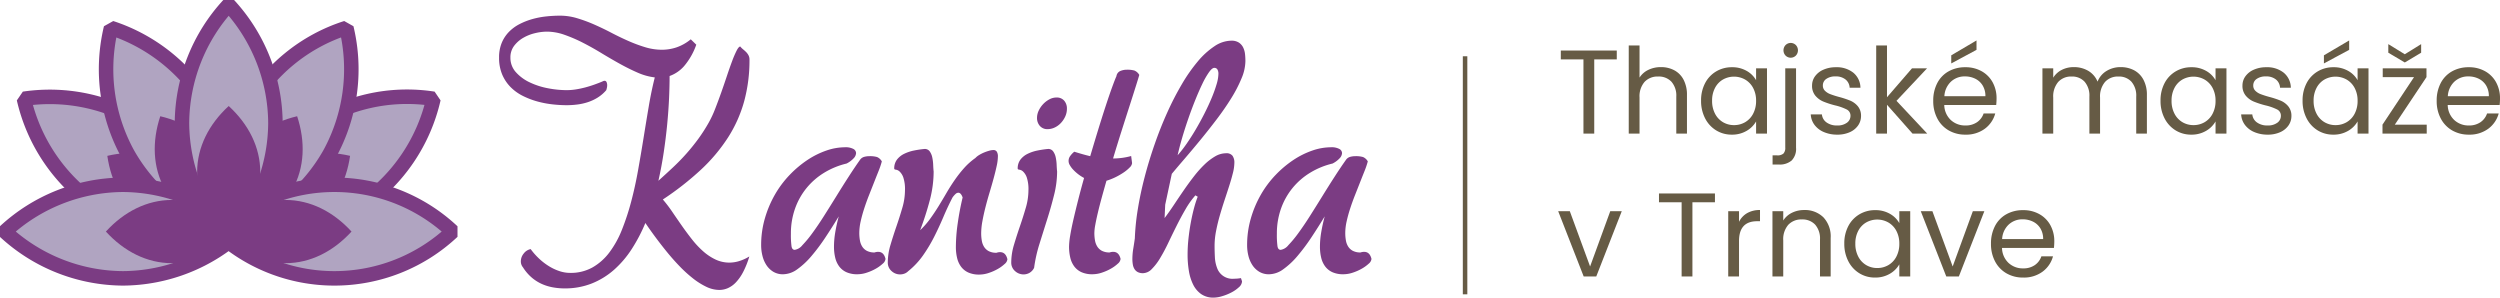 <?xml version="1.0" encoding="UTF-8"?>
<svg xmlns="http://www.w3.org/2000/svg" width="554.393" height="65.997" viewBox="0 0 554.393 65.997">
  <title>Asset 11</title>
  <g id="Layer_2" data-name="Layer 2">
    <g id="Layer_1-2" data-name="Layer 1">
      <g>
        <path d="M113.19,15.799a4.714,4.714,0,0,0,1.208,3.235,9.524,9.524,0,0,0,3.043,2.247,16.448,16.448,0,0,0,4.03,1.312,22.014,22.014,0,0,0,4.2.426,12.923,12.923,0,0,0,2.074-.171,21.018,21.018,0,0,0,2.074-.442q1.02-.273,1.972-.613t1.769-.681a1.322,1.322,0,0,1,.476-.17.481.481,0,0,1,.476.306,1.669,1.669,0,0,1,.136.682,2.681,2.681,0,0,1-.068.579c-.045.204-.091.374-.136.511a8.267,8.267,0,0,1-1.888,1.635,10.05,10.05,0,0,1-2.176,1.022,12.495,12.495,0,0,1-2.346.527,18.692,18.692,0,0,1-2.363.153,28.782,28.782,0,0,1-3.18-.188,21.42,21.42,0,0,1-3.35-.646,17.574,17.574,0,0,1-3.197-1.227,10.318,10.318,0,0,1-2.703-1.94,8.864,8.864,0,0,1-1.871-2.793,9.441,9.441,0,0,1-.697-3.763,8.401,8.401,0,0,1,.578-3.235,7.698,7.698,0,0,1,1.581-2.435,9.015,9.015,0,0,1,2.346-1.737,15.157,15.157,0,0,1,2.84-1.124,18.527,18.527,0,0,1,3.094-.596,29.271,29.271,0,0,1,3.095-.17,13.137,13.137,0,0,1,3.758.561A32.937,32.937,0,0,1,131.757,8.46q1.904.835,3.792,1.822t3.775,1.821A32.177,32.177,0,0,0,143.081,13.5a12.816,12.816,0,0,0,3.707.561,10.229,10.229,0,0,0,3.231-.527,10.163,10.163,0,0,0,3.163-1.788l1.224,1.192a14.972,14.972,0,0,1-2.687,4.733,7.733,7.733,0,0,1-3.231,2.213q0,2.215-.119,4.921-.119,2.708-.408,5.722t-.765,6.215q-.477,3.202-1.19,6.368,1.632-1.463,3.196-2.929,1.564-1.463,2.975-3.048t2.67-3.304a36.028,36.028,0,0,0,2.346-3.66,23.42,23.42,0,0,0,1.395-2.997q.68-1.737,1.343-3.609.663-1.873,1.275-3.712.612-1.84,1.156-3.287a22.283,22.283,0,0,1,1.003-2.332q.459-.886.799-.886a4.087,4.087,0,0,0,.629.63,8.672,8.672,0,0,1,.663.596,3.091,3.091,0,0,1,.527.716,1.973,1.973,0,0,1,.221.953,34.615,34.615,0,0,1-1.173,9.229,29.354,29.354,0,0,1-3.57,8.021,37.528,37.528,0,0,1-6.002,7.151,64.491,64.491,0,0,1-8.468,6.623,30.156,30.156,0,0,1,2.126,2.793q1.037,1.532,2.126,3.082t2.244,3.014a19.917,19.917,0,0,0,2.449,2.606,11.572,11.572,0,0,0,2.737,1.821,7.19,7.19,0,0,0,3.111.682,7.418,7.418,0,0,0,2.092-.324,9.856,9.856,0,0,0,2.295-1.038,19.502,19.502,0,0,1-1.36,3.422,10.185,10.185,0,0,1-1.599,2.299,5.611,5.611,0,0,1-1.785,1.294,4.755,4.755,0,0,1-1.921.409,6.722,6.722,0,0,1-2.874-.698,15.716,15.716,0,0,1-2.975-1.873,28.924,28.924,0,0,1-2.958-2.69q-1.463-1.515-2.806-3.167-1.344-1.651-2.567-3.303t-2.21-3.116a36.333,36.333,0,0,1-3.01,5.755,22.152,22.152,0,0,1-3.911,4.598,17.006,17.006,0,0,1-4.931,3.048,16.068,16.068,0,0,1-6.07,1.106,14.468,14.468,0,0,1-2.619-.238,10.7,10.7,0,0,1-2.465-.767,9.26,9.26,0,0,1-2.228-1.43,10.007,10.007,0,0,1-1.904-2.23,2.03,2.03,0,0,1-.476-1.328,2.731,2.731,0,0,1,.646-1.754,2.573,2.573,0,0,1,1.53-.971,15.323,15.323,0,0,0,1.887,2.129,13.527,13.527,0,0,0,2.177,1.668,11.046,11.046,0,0,0,2.329,1.09,7.559,7.559,0,0,0,2.38.392,9.854,9.854,0,0,0,4.931-1.209,12.289,12.289,0,0,0,3.757-3.337,21.5,21.5,0,0,0,2.772-5.006,53.808,53.808,0,0,0,2.041-6.198q.884-3.321,1.53-6.93t1.224-7.203q.578-3.592,1.156-7.015T145.19,20.26v-.068a13.107,13.107,0,0,1-3.792-1.056q-1.956-.851-3.979-1.975t-4.098-2.384q-2.074-1.26-4.114-2.299a32.482,32.482,0,0,0-4.047-1.737,11.791,11.791,0,0,0-3.877-.697,11.572,11.572,0,0,0-2.568.323,9.649,9.649,0,0,0-2.635,1.022,6.801,6.801,0,0,0-2.057,1.788A4.186,4.186,0,0,0,113.19,15.799Z" transform="translate(0 -3.029)" style="fill: #7b3c83"></path>
        <path d="M184.943,57.72a19.353,19.353,0,0,1,.289-3.235q.289-1.702.765-3.474-1.463,2.418-2.992,4.717a42.55,42.55,0,0,1-3.078,4.104,17.143,17.143,0,0,1-3.128,2.912,5.473,5.473,0,0,1-3.146,1.106,4.093,4.093,0,0,1-2.176-.561,4.789,4.789,0,0,1-1.513-1.465,6.604,6.604,0,0,1-.884-2.06,9.65,9.65,0,0,1-.289-2.35,21.133,21.133,0,0,1,.833-5.977,23.953,23.953,0,0,1,2.227-5.261,22.312,22.312,0,0,1,3.265-4.359,23.415,23.415,0,0,1,3.928-3.304,18.411,18.411,0,0,1,4.2-2.094,12.707,12.707,0,0,1,4.115-.732,3.649,3.649,0,0,1,1.887.375,1.083,1.083,0,0,1,.595.919,1.806,1.806,0,0,1-.544,1.158,5.602,5.602,0,0,1-1.564,1.157,17.162,17.162,0,0,0-4.948,2.026,15.386,15.386,0,0,0-3.911,3.389,15.206,15.206,0,0,0-2.567,4.58,16.441,16.441,0,0,0-.918,5.568,19.008,19.008,0,0,0,.136,2.792q.135.784.714.783a2.725,2.725,0,0,0,1.684-1.022,24.893,24.893,0,0,0,2.227-2.69q1.225-1.667,2.584-3.813t2.738-4.376q1.377-2.231,2.737-4.342t2.55-3.78a1.654,1.654,0,0,1,.884-.597,4.267,4.267,0,0,1,1.156-.152,5.7,5.7,0,0,1,1.683.186,2.226,2.226,0,0,1,1.071.971,17.898,17.898,0,0,1-.714,2.111q-.477,1.192-1.02,2.571t-1.122,2.844q-.579,1.465-1.054,2.929t-.782,2.844a11.9,11.9,0,0,0-.306,2.57,9.508,9.508,0,0,0,.136,1.635,3.767,3.767,0,0,0,.51,1.38,2.712,2.712,0,0,0,1.037.953,3.607,3.607,0,0,0,1.717.357,2.289,2.289,0,0,1,.782-.136q1.258,0,1.632,1.566a1.577,1.577,0,0,1-.612,1.056,8.074,8.074,0,0,1-1.53,1.106,10.705,10.705,0,0,1-2.006.886,6.647,6.647,0,0,1-2.074.357,5.78,5.78,0,0,1-2.449-.46,4.15,4.15,0,0,1-1.598-1.276,5.257,5.257,0,0,1-.884-1.941A10.394,10.394,0,0,1,184.943,57.72Z" transform="translate(0 -3.029)" style="fill: #7b3c83"></path>
        <path d="M211.974,57.788a37.898,37.898,0,0,1,.408-5.244q.409-2.894,1.088-5.722-.374-1.055-.952-1.056a.961.961,0,0,0-.629.289,4.674,4.674,0,0,0-.664.767q-1.088,2.112-2.04,4.359t-2.041,4.393a33.282,33.282,0,0,1-2.465,4.104,17.084,17.084,0,0,1-3.282,3.491,2.282,2.282,0,0,1-.85.545,2.754,2.754,0,0,1-2.822-.562,2.454,2.454,0,0,1-.85-1.958,13.558,13.558,0,0,1,.595-3.849q.595-2.008,1.31-4.086t1.309-4.121a13.9,13.9,0,0,0,.595-3.882,8.245,8.245,0,0,0-.374-2.895,3.352,3.352,0,0,0-.816-1.294,1.54,1.54,0,0,0-.816-.409c-.25-.022-.374-.102-.374-.238a3.18,3.18,0,0,1,.629-2.026,4.514,4.514,0,0,1,1.615-1.276,9.053,9.053,0,0,1,2.176-.716,21.891,21.891,0,0,1,2.312-.34,1.315,1.315,0,0,1,1.139.545,3.534,3.534,0,0,1,.561,1.328,9.511,9.511,0,0,1,.204,1.651q.034.869.102,1.482a25.035,25.035,0,0,1-.833,6.283,65.576,65.576,0,0,1-2.159,6.726,17.954,17.954,0,0,0,2.21-2.52q.987-1.361,1.888-2.826.9-1.463,1.751-2.929.85-1.463,1.819-2.86a28.024,28.024,0,0,1,2.075-2.64,14.726,14.726,0,0,1,2.499-2.23,3.76,3.76,0,0,1,.834-.664,7.741,7.741,0,0,1,1.105-.562,9.521,9.521,0,0,1,1.139-.392,3.597,3.597,0,0,1,.901-.153.858.858,0,0,1,.782.374,1.975,1.975,0,0,1,.238,1.056,10.324,10.324,0,0,1-.272,2.111q-.272,1.261-.68,2.759t-.901,3.133q-.493,1.635-.901,3.235t-.68,3.099a15.21,15.21,0,0,0-.272,2.69,9.52,9.52,0,0,0,.136,1.635,3.764,3.764,0,0,0,.51,1.379,2.717,2.717,0,0,0,1.037.954,3.608,3.608,0,0,0,1.717.357,2.27,2.27,0,0,1,.782-.137q1.258,0,1.632,1.567a1.579,1.579,0,0,1-.612,1.056,8.059,8.059,0,0,1-1.53,1.106,10.74,10.74,0,0,1-2.006.886,6.648,6.648,0,0,1-2.074.357,5.78,5.78,0,0,1-2.448-.46,4.14,4.14,0,0,1-1.598-1.277,5.253,5.253,0,0,1-.884-1.94A10.41,10.41,0,0,1,211.974,57.788Z" transform="translate(0 -3.029)" style="fill: #7b3c83"></path>
        <path d="M226.974,63.884a2.802,2.802,0,0,1-1.87-.732,2.454,2.454,0,0,1-.85-1.958,13.562,13.562,0,0,1,.595-3.849q.595-2.008,1.31-4.086t1.309-4.121a13.9,13.9,0,0,0,.595-3.882,8.245,8.245,0,0,0-.374-2.895,3.352,3.352,0,0,0-.816-1.294,1.54,1.54,0,0,0-.816-.409c-.25-.022-.374-.102-.374-.238a3.18,3.18,0,0,1,.629-2.026,4.515,4.515,0,0,1,1.615-1.276,9.053,9.053,0,0,1,2.176-.716,21.883,21.883,0,0,1,2.312-.34,1.315,1.315,0,0,1,1.139.545,3.531,3.531,0,0,1,.561,1.328,9.521,9.521,0,0,1,.204,1.651q.034.869.102,1.482a21.394,21.394,0,0,1-.663,5.159q-.663,2.673-1.53,5.414-.867,2.742-1.717,5.466a31.68,31.68,0,0,0-1.19,5.312,2.576,2.576,0,0,1-1.037,1.124A2.713,2.713,0,0,1,226.974,63.884Zm9.624-36.745a4.083,4.083,0,0,1-.357,1.685,5.316,5.316,0,0,1-.952,1.447,4.503,4.503,0,0,1-1.377,1.022,3.661,3.661,0,0,1-1.599.374,2.17,2.17,0,0,1-1.717-.715,2.631,2.631,0,0,1-.629-1.805,3.718,3.718,0,0,1,.374-1.584,5.455,5.455,0,0,1,.986-1.447,5.384,5.384,0,0,1,1.377-1.056,3.316,3.316,0,0,1,1.582-.408,2.144,2.144,0,0,1,1.7.697A2.613,2.613,0,0,1,236.597,27.139Z" transform="translate(0 -3.029)" style="fill: #7b3c83"></path>
        <path d="M238.227,36.674q.884.274,1.768.528t1.769.46q.883-2.997,1.768-5.875t1.667-5.262q.781-2.383,1.411-4.12t.969-2.486a1.451,1.451,0,0,1,.85-1.141,3.703,3.703,0,0,1,1.462-.289,5.659,5.659,0,0,1,1.683.188,2.225,2.225,0,0,1,1.071.97q-.204.716-.782,2.555t-1.394,4.376q-.817,2.537-1.769,5.533t-1.87,6.062a15.139,15.139,0,0,0,2.006-.137,14.83,14.83,0,0,0,2.006-.408l.204,1.566a1.522,1.522,0,0,1-.51.953,8.174,8.174,0,0,1-1.326,1.107,14.599,14.599,0,0,1-1.819,1.056,13.127,13.127,0,0,1-2.023.8q-.579,2.01-1.071,3.814t-.85,3.32q-.357,1.515-.561,2.656a10.801,10.801,0,0,0-.204,1.787,9.518,9.518,0,0,0,.136,1.635,3.774,3.774,0,0,0,.51,1.38,2.719,2.719,0,0,0,1.037.953,3.609,3.609,0,0,0,1.717.357,2.291,2.291,0,0,1,.782-.136q1.258,0,1.632,1.566a1.578,1.578,0,0,1-.612,1.056,8.087,8.087,0,0,1-1.53,1.106,10.704,10.704,0,0,1-2.006.886,6.653,6.653,0,0,1-2.075.357,5.78,5.78,0,0,1-2.448-.46,4.146,4.146,0,0,1-1.598-1.276,5.258,5.258,0,0,1-.884-1.941,10.394,10.394,0,0,1-.272-2.452,16.053,16.053,0,0,1,.255-2.469q.255-1.55.714-3.542t1.054-4.342q.594-2.35,1.309-4.87a8.81,8.81,0,0,1-1.326-.851,9.289,9.289,0,0,1-1.088-.988,5.067,5.067,0,0,1-.748-1.004,1.796,1.796,0,0,1,.085-2.026A4.737,4.737,0,0,1,238.227,36.674Z" transform="translate(0 -3.029)" style="fill: #7b3c83"></path>
        <path d="M251.114,60.478a14.283,14.283,0,0,1,.204-2.35q.203-1.226.34-2.248a51.921,51.921,0,0,1,.663-6.471q.561-3.473,1.514-7.117t2.227-7.305q1.275-3.661,2.789-7.015a64.56,64.56,0,0,1,3.231-6.267,36.322,36.322,0,0,1,3.537-5.057,17.321,17.321,0,0,1,3.707-3.372,6.814,6.814,0,0,1,3.724-1.226,2.958,2.958,0,0,1,1.683.426,2.757,2.757,0,0,1,.952,1.09,4.385,4.385,0,0,1,.408,1.464,14.693,14.693,0,0,1,.086,1.55A10.23,10.23,0,0,1,275.31,20.43a30.258,30.258,0,0,1-2.278,4.394q-1.412,2.282-3.197,4.631-1.786,2.351-3.587,4.547-1.803,2.196-3.486,4.154t-2.907,3.423l-1.462,6.845-.136,2.963q1.054-1.396,2.126-3.014t2.176-3.219q1.105-1.6,2.245-3.064a23.924,23.924,0,0,1,2.312-2.588,12.238,12.238,0,0,1,2.364-1.806,4.82,4.82,0,0,1,2.414-.681,1.651,1.651,0,0,1,1.428.562,2.591,2.591,0,0,1,.408,1.55,9.702,9.702,0,0,1-.323,2.265q-.324,1.311-.816,2.844T271.535,47.47q-.561,1.702-1.054,3.422t-.816,3.405a17.075,17.075,0,0,0-.323,3.219q0,1.26.068,2.554a7.584,7.584,0,0,0,.476,2.35,3.602,3.602,0,0,0,3.775,2.418,9.017,9.017,0,0,0,1.53-.136l.238.715a1.833,1.833,0,0,1-.68,1.294,7.362,7.362,0,0,1-1.649,1.158,11.3,11.3,0,0,1-2.058.834,6.806,6.806,0,0,1-1.904.324,4.674,4.674,0,0,1-2.772-.784,5.619,5.619,0,0,1-1.768-2.094,10.55,10.55,0,0,1-.952-3.031,21.831,21.831,0,0,1-.289-3.627,33.136,33.136,0,0,1,.204-3.626q.204-1.856.527-3.576t.714-3.167a22.626,22.626,0,0,1,.799-2.469l-.51-.307a18.643,18.643,0,0,0-2.193,3.082q-1.038,1.787-1.99,3.694t-1.853,3.798a38.113,38.113,0,0,1-1.802,3.371,12.392,12.392,0,0,1-1.836,2.4,2.785,2.785,0,0,1-1.956.92,2.45,2.45,0,0,1-1.139-.238,1.877,1.877,0,0,1-.731-.664,2.716,2.716,0,0,1-.374-1.005A7.062,7.062,0,0,1,251.114,60.478Zm19.077-41.07a1.844,1.844,0,0,0-.221-.971.76.76,0,0,0-.697-.357q-.477,0-1.173.971a17.496,17.496,0,0,0-1.462,2.555q-.765,1.583-1.581,3.609t-1.564,4.189q-.748,2.164-1.36,4.257t-.986,3.797a26.357,26.357,0,0,0,1.955-2.503q1.037-1.481,2.041-3.184t1.921-3.508q.918-1.805,1.615-3.474a29.691,29.691,0,0,0,1.105-3.064A8.59,8.59,0,0,0,270.192,19.408Z" transform="translate(0 -3.029)" style="fill: #7b3c83"></path>
        <path d="M292.709,57.72a19.343,19.343,0,0,1,.289-3.235q.288-1.702.765-3.474-1.463,2.418-2.992,4.717a42.55,42.55,0,0,1-3.078,4.104,17.146,17.146,0,0,1-3.128,2.912,5.473,5.473,0,0,1-3.146,1.106,4.093,4.093,0,0,1-2.176-.561,4.789,4.789,0,0,1-1.513-1.465,6.604,6.604,0,0,1-.884-2.06,9.655,9.655,0,0,1-.289-2.35,21.13,21.13,0,0,1,.834-5.977,23.948,23.948,0,0,1,2.227-5.261,22.308,22.308,0,0,1,3.265-4.359,23.41,23.41,0,0,1,3.928-3.304,18.411,18.411,0,0,1,4.2-2.094,12.707,12.707,0,0,1,4.115-.732,3.65,3.65,0,0,1,1.887.375,1.083,1.083,0,0,1,.595.919,1.806,1.806,0,0,1-.544,1.158,5.602,5.602,0,0,1-1.564,1.157,17.163,17.163,0,0,0-4.948,2.026,15.386,15.386,0,0,0-3.911,3.389,15.206,15.206,0,0,0-2.567,4.58,16.441,16.441,0,0,0-.918,5.568,19.008,19.008,0,0,0,.136,2.792q.135.784.714.783a2.725,2.725,0,0,0,1.684-1.022,24.881,24.881,0,0,0,2.227-2.69q1.225-1.667,2.584-3.813t2.738-4.376q1.377-2.231,2.737-4.342t2.55-3.78a1.654,1.654,0,0,1,.884-.597,4.267,4.267,0,0,1,1.156-.152,5.7,5.7,0,0,1,1.683.186,2.227,2.227,0,0,1,1.071.971,17.919,17.919,0,0,1-.714,2.111q-.477,1.192-1.02,2.571t-1.122,2.844q-.579,1.465-1.054,2.929t-.782,2.844a11.9,11.9,0,0,0-.306,2.57,9.508,9.508,0,0,0,.136,1.635,3.767,3.767,0,0,0,.51,1.38,2.712,2.712,0,0,0,1.037.953,3.607,3.607,0,0,0,1.717.357,2.289,2.289,0,0,1,.782-.136q1.258,0,1.632,1.566a1.577,1.577,0,0,1-.612,1.056,8.071,8.071,0,0,1-1.53,1.106,10.705,10.705,0,0,1-2.006.886,6.646,6.646,0,0,1-2.074.357,5.78,5.78,0,0,1-2.449-.46,4.151,4.151,0,0,1-1.598-1.276,5.257,5.257,0,0,1-.884-1.941A10.394,10.394,0,0,1,292.709,57.72Z" transform="translate(0 -3.029)" style="fill: #7b3c83"></path>
      </g>
      <path d="M52.876,54.526A38.283,38.283,0,0,1,96.131,24.934,38.978,38.978,0,0,1,80.349,48.298a38.891,38.891,0,0,1-27.473,6.228Z" transform="translate(0 -3.029)" style="fill: #b0a4c1;stroke: #7b3c83;stroke-linejoin: bevel;stroke-width: 3.212px;fill-rule: evenodd"></path>
      <path d="M53.46,54.127c.841-5.89,3.565-10.931,8.136-14.057,4.571-3.128,10.254-3.838,16.037-2.48-.843,5.887-3.568,10.931-8.138,14.056-4.572,3.128-10.253,3.836-16.035,2.481Z" transform="translate(0 -3.029)" style="fill: #7b3c83;fill-rule: evenodd"></path>
      <path d="M48.556,54.526A38.977,38.977,0,0,0,32.773,31.16a38.881,38.881,0,0,0-27.472-6.225A38.981,38.981,0,0,0,21.083,48.298a38.89,38.89,0,0,0,27.473,6.228Z" transform="translate(0 -3.029)" style="fill: #b0a4c1;stroke: #7b3c83;stroke-linejoin: bevel;stroke-width: 3.212px;fill-rule: evenodd"></path>
      <path d="M47.973,54.127c-.842-5.89-3.565-10.931-8.137-14.057-4.571-3.128-10.252-3.838-16.037-2.48.843,5.887,3.567,10.931,8.138,14.056,4.571,3.128,10.252,3.836,16.035,2.481Z" transform="translate(0 -3.029)" style="fill: #7b3c83;fill-rule: evenodd"></path>
      <path d="M51.267,55.016A38.345,38.345,0,0,1,76.818,9.221a39.03,39.03,0,0,1-3.73,27.96A38.944,38.944,0,0,1,51.267,55.016Z" transform="translate(0 -3.029)" style="fill: #b0a4c1;stroke: #7b3c83;stroke-linejoin: bevel;stroke-width: 3.212px;fill-rule: evenodd"></path>
      <path d="M51.611,54.399c-1.867-5.649-1.672-11.377,1.027-16.215,2.7-4.842,7.47-8.011,13.253-9.379,1.865,5.646,1.67,11.378-1.03,16.216-2.7,4.84-7.47,8.01-13.25,9.377Z" transform="translate(0 -3.029)" style="fill: #7b3c83;fill-rule: evenodd"></path>
      <path d="M50.165,55.016a39.018,39.018,0,0,0-3.73-27.96A38.942,38.942,0,0,0,24.614,9.221a39.03,39.03,0,0,0,3.73,27.96A38.944,38.944,0,0,0,50.165,55.016Z" transform="translate(0 -3.029)" style="fill: #b0a4c1;stroke: #7b3c83;stroke-linejoin: bevel;stroke-width: 3.212px;fill-rule: evenodd"></path>
      <path d="M49.821,54.399c1.868-5.649,1.672-11.377-1.027-16.215-2.7-4.842-7.47-8.011-13.253-9.379-1.865,5.646-1.67,11.378,1.03,16.216,2.7,4.84,7.47,8.01,13.25,9.377Z" transform="translate(0 -3.029)" style="fill: #7b3c83;fill-rule: evenodd"></path>
      <path d="M50.717,56.565A39.013,39.013,0,0,1,40.353,30.334,39.009,39.009,0,0,1,50.715,4.105a39.003,39.003,0,0,1,10.364,26.23A39.02,39.02,0,0,1,50.717,56.565Z" transform="translate(0 -3.029)" style="fill: #b0a4c1;stroke: #7b3c83;stroke-linejoin: bevel;stroke-width: 3.212px;fill-rule: evenodd"></path>
      <path d="M50.717,55.858c-4.382-4.02-7.003-9.115-7.003-14.66.002-5.543,2.621-10.642,7.001-14.659,4.381,4.017,7.002,9.116,7.001,14.659,0,5.545-2.62,10.64-6.998,14.66Z" transform="translate(0 -3.029)" style="fill: #7b3c83;fill-rule: evenodd"></path>
      <path d="M47.97,54.381a38.243,38.243,0,0,1,52.385-.001,38.244,38.244,0,0,1-52.385.001Z" transform="translate(0 -3.029)" style="fill: #b0a4c1;stroke: #7b3c83;stroke-linejoin: bevel;stroke-width: 3.212px;fill-rule: evenodd"></path>
      <path d="M48.675,54.381c4.013-4.388,9.102-7.011,14.638-7.011s10.627,2.624,14.639,7.01c-4.012,4.386-9.104,7.011-14.639,7.011s-10.625-2.625-14.638-7.01Z" transform="translate(0 -3.029)" style="fill: #7b3c83;fill-rule: evenodd"></path>
      <path d="M53.462,54.381A38.897,38.897,0,0,0,27.269,44.003,38.902,38.902,0,0,0,1.077,54.38,38.895,38.895,0,0,0,27.27,64.758,38.897,38.897,0,0,0,53.462,54.381Z" transform="translate(0 -3.029)" style="fill: #b0a4c1;stroke: #7b3c83;stroke-linejoin: bevel;stroke-width: 3.212px;fill-rule: evenodd"></path>
      <path d="M52.757,54.381C48.744,49.993,43.655,47.37,38.118,47.37S27.491,49.993,23.48,54.38c4.011,4.386,9.103,7.011,14.638,7.011s10.626-2.625,14.639-7.01Z" transform="translate(0 -3.029)" style="fill: #7b3c83;fill-rule: evenodd"></path>
      <g>
        <path d="M358.531,14.241v1.955h-4.996V32.649h-2.393V16.196H346.12V14.241Z" transform="translate(0 -3.029)" style="fill: #665b45"></path>
        <path d="M371.283,18.612a4.963,4.963,0,0,1,2.064,2.1,7.141,7.141,0,0,1,.75,3.407v8.53H371.73V24.462a4.67,4.67,0,0,0-1.078-3.314,3.845,3.845,0,0,0-2.945-1.149,3.936,3.936,0,0,0-3.011,1.188,4.868,4.868,0,0,0-1.117,3.46v8.002h-2.393V13.105h2.393v7.131a4.722,4.722,0,0,1,1.959-1.717,6.324,6.324,0,0,1,2.8-.607A6.179,6.179,0,0,1,371.283,18.612Z" transform="translate(0 -3.029)" style="fill: #665b45"></path>
        <path d="M378.119,21.465a6.505,6.505,0,0,1,2.458-2.602,6.722,6.722,0,0,1,3.484-.925,6.372,6.372,0,0,1,3.287.819,5.45,5.45,0,0,1,2.077,2.06V18.177h2.419V32.649H389.426V29.956a5.655,5.655,0,0,1-2.117,2.1,6.32,6.32,0,0,1-3.273.831,6.508,6.508,0,0,1-3.471-.95,6.651,6.651,0,0,1-2.446-2.668,8.335,8.335,0,0,1-.893-3.908A8.162,8.162,0,0,1,378.119,21.465Zm10.649,1.069a4.66,4.66,0,0,0-1.775-1.861,5.013,5.013,0,0,0-4.904-.014,4.591,4.591,0,0,0-1.762,1.849,5.906,5.906,0,0,0-.657,2.853,6.037,6.037,0,0,0,.657,2.892,4.652,4.652,0,0,0,1.762,1.875,4.747,4.747,0,0,0,2.445.647,4.817,4.817,0,0,0,2.458-.647,4.63,4.63,0,0,0,1.775-1.875,5.985,5.985,0,0,0,.657-2.865A5.911,5.911,0,0,0,388.769,22.534Z" transform="translate(0 -3.029)" style="fill: #665b45"></path>
        <path d="M398.287,35.792a3.677,3.677,0,0,1-.973,2.826,4.047,4.047,0,0,1-2.84.897h-1.393V37.482h.999a1.991,1.991,0,0,0,1.407-.397,1.828,1.828,0,0,0,.408-1.347V18.177h2.393ZM395.96,15.351a1.697,1.697,0,0,1,0-2.324,1.613,1.613,0,0,1,2.288,0,1.698,1.698,0,0,1,0,2.324,1.613,1.613,0,0,1-2.288,0Z" transform="translate(0 -3.029)" style="fill: #665b45"></path>
        <path d="M404.466,32.319a5.011,5.011,0,0,1-2.077-1.585,4.223,4.223,0,0,1-.841-2.337h2.472a2.439,2.439,0,0,0,1.012,1.77,3.839,3.839,0,0,0,2.38.686,3.449,3.449,0,0,0,2.156-.607,1.859,1.859,0,0,0,.789-1.532,1.51,1.51,0,0,0-.841-1.412,11.736,11.736,0,0,0-2.604-.911,19.191,19.191,0,0,1-2.616-.858,4.639,4.639,0,0,1-1.735-1.295,3.382,3.382,0,0,1-.723-2.258,3.43,3.43,0,0,1,.658-2.033,4.457,4.457,0,0,1,1.867-1.466,6.7,6.7,0,0,1,2.761-.542,5.88,5.88,0,0,1,3.865,1.215,4.388,4.388,0,0,1,1.578,3.328h-2.393a2.488,2.488,0,0,0-.907-1.822,3.372,3.372,0,0,0-2.222-.686,3.414,3.414,0,0,0-2.051.555,1.715,1.715,0,0,0-.762,1.452,1.598,1.598,0,0,0,.46,1.176,3.361,3.361,0,0,0,1.157.739,19.866,19.866,0,0,0,1.933.62,20.949,20.949,0,0,1,2.524.832,4.426,4.426,0,0,1,1.67,1.228,3.294,3.294,0,0,1,.723,2.139,3.676,3.676,0,0,1-.658,2.14,4.386,4.386,0,0,1-1.853,1.492,6.612,6.612,0,0,1-2.748.541A7.435,7.435,0,0,1,404.466,32.319Z" transform="translate(0 -3.029)" style="fill: #665b45"></path>
        <path d="M424.107,32.649l-5.653-6.392v6.392h-2.393V13.105h2.393V24.595l5.549-6.418h3.339l-6.784,7.21,6.811,7.263Z" transform="translate(0 -3.029)" style="fill: #665b45"></path>
        <path d="M442.671,26.311H431.154a4.685,4.685,0,0,0,1.459,3.341,4.626,4.626,0,0,0,3.221,1.202,4.415,4.415,0,0,0,2.591-.727,3.843,3.843,0,0,0,1.459-1.94h2.577a6.226,6.226,0,0,1-2.314,3.394,6.966,6.966,0,0,1-4.312,1.307,7.259,7.259,0,0,1-3.668-.924,6.527,6.527,0,0,1-2.537-2.628,8.18,8.18,0,0,1-.92-3.948,8.303,8.303,0,0,1,.894-3.936A6.295,6.295,0,0,1,432.114,18.85a7.446,7.446,0,0,1,3.72-.911,7.206,7.206,0,0,1,3.629.898,6.209,6.209,0,0,1,2.433,2.47,7.314,7.314,0,0,1,.855,3.552A14.151,14.151,0,0,1,442.671,26.311Zm-2.997-4.317a3.951,3.951,0,0,0-1.643-1.506,5.119,5.119,0,0,0-2.301-.515,4.425,4.425,0,0,0-3.09,1.162,4.737,4.737,0,0,0-1.459,3.222h9.098A4.455,4.455,0,0,0,439.673,21.993Zm-1.368-7.91-5.601,3.011V15.298l5.601-3.301Z" transform="translate(0 -3.029)" style="fill: #665b45"></path>
        <path d="M473.25,18.612a5.037,5.037,0,0,1,2.077,2.1,7.033,7.033,0,0,1,.763,3.407v8.53h-2.366V24.462a4.705,4.705,0,0,0-1.065-3.314,3.733,3.733,0,0,0-2.879-1.149A3.837,3.837,0,0,0,466.808,21.2a4.958,4.958,0,0,0-1.105,3.474v7.976h-2.366V24.462a4.705,4.705,0,0,0-1.065-3.314,3.736,3.736,0,0,0-2.879-1.149A3.84,3.84,0,0,0,456.422,21.2a4.958,4.958,0,0,0-1.105,3.474v7.976h-2.393V18.177h2.393v2.086a4.741,4.741,0,0,1,1.906-1.743,5.762,5.762,0,0,1,2.643-.607,6.212,6.212,0,0,1,3.208.819,4.987,4.987,0,0,1,2.077,2.403,4.74,4.74,0,0,1,1.999-2.377,5.865,5.865,0,0,1,3.103-.846A6.289,6.289,0,0,1,473.25,18.612Z" transform="translate(0 -3.029)" style="fill: #665b45"></path>
        <path d="M480.007,21.465a6.502,6.502,0,0,1,2.459-2.602,6.717,6.717,0,0,1,3.483-.925,6.372,6.372,0,0,1,3.287.819,5.45,5.45,0,0,1,2.077,2.06V18.177h2.419V32.649h-2.419V29.956a5.657,5.657,0,0,1-2.116,2.1,6.322,6.322,0,0,1-3.275.831,6.51,6.51,0,0,1-3.471-.95,6.65,6.65,0,0,1-2.445-2.668,8.335,8.335,0,0,1-.893-3.908A8.162,8.162,0,0,1,480.007,21.465Zm10.649,1.069a4.657,4.657,0,0,0-1.775-1.861,5.012,5.012,0,0,0-4.903-.014,4.587,4.587,0,0,0-1.762,1.849,5.905,5.905,0,0,0-.657,2.853,6.036,6.036,0,0,0,.657,2.892,4.649,4.649,0,0,0,1.762,1.875,4.745,4.745,0,0,0,2.445.647,4.817,4.817,0,0,0,2.458-.647,4.627,4.627,0,0,0,1.775-1.875,5.989,5.989,0,0,0,.657-2.865A5.915,5.915,0,0,0,490.657,22.534Z" transform="translate(0 -3.029)" style="fill: #665b45"></path>
        <path d="M499.912,32.319a5.004,5.004,0,0,1-2.077-1.585,4.223,4.223,0,0,1-.842-2.337h2.472a2.441,2.441,0,0,0,1.013,1.77,3.837,3.837,0,0,0,2.38.686,3.452,3.452,0,0,0,2.156-.607,1.859,1.859,0,0,0,.788-1.532,1.51,1.51,0,0,0-.841-1.412,11.728,11.728,0,0,0-2.604-.911,19.191,19.191,0,0,1-2.616-.858,4.643,4.643,0,0,1-1.735-1.295,3.382,3.382,0,0,1-.723-2.258,3.43,3.43,0,0,1,.657-2.033,4.46,4.46,0,0,1,1.866-1.466,6.703,6.703,0,0,1,2.762-.542,5.882,5.882,0,0,1,3.865,1.215,4.388,4.388,0,0,1,1.577,3.328h-2.393a2.49,2.49,0,0,0-.907-1.822,3.371,3.371,0,0,0-2.222-.686,3.411,3.411,0,0,0-2.051.555,1.714,1.714,0,0,0-.763,1.452,1.598,1.598,0,0,0,.46,1.176,3.357,3.357,0,0,0,1.157.739,19.775,19.775,0,0,0,1.933.62,20.979,20.979,0,0,1,2.524.832,4.43,4.43,0,0,1,1.669,1.228,3.292,3.292,0,0,1,.724,2.139,3.679,3.679,0,0,1-.657,2.14,4.386,4.386,0,0,1-1.855,1.492,6.607,6.607,0,0,1-2.747.541A7.438,7.438,0,0,1,499.912,32.319Z" transform="translate(0 -3.029)" style="fill: #665b45"></path>
        <path d="M511.507,21.465a6.502,6.502,0,0,1,2.459-2.602,6.717,6.717,0,0,1,3.483-.925,6.372,6.372,0,0,1,3.287.819,5.45,5.45,0,0,1,2.077,2.06V18.177h2.419V32.649h-2.419V29.956a5.657,5.657,0,0,1-2.116,2.1,6.322,6.322,0,0,1-3.275.831,6.51,6.51,0,0,1-3.471-.95,6.65,6.65,0,0,1-2.445-2.668,8.335,8.335,0,0,1-.893-3.908A8.162,8.162,0,0,1,511.507,21.465Zm10.649,1.069a4.657,4.657,0,0,0-1.775-1.861,5.012,5.012,0,0,0-4.903-.014,4.587,4.587,0,0,0-1.762,1.849,5.905,5.905,0,0,0-.657,2.853,6.036,6.036,0,0,0,.657,2.892,4.649,4.649,0,0,0,1.762,1.875,4.745,4.745,0,0,0,2.445.647,4.817,4.817,0,0,0,2.458-.647,4.627,4.627,0,0,0,1.775-1.875,5.989,5.989,0,0,0,.657-2.865A5.915,5.915,0,0,0,522.157,22.534Zm-1.21-8.451-5.601,3.011V15.298l5.601-3.301Z" transform="translate(0 -3.029)" style="fill: #665b45"></path>
        <path d="M531.07,30.669h7.073v1.98h-9.808v-1.98l6.994-10.538h-6.941V18.177h9.702v1.954Zm5.838-15.952-3.629,2.166-3.655-2.166V12.815l3.655,2.245,3.629-2.245Z" transform="translate(0 -3.029)" style="fill: #665b45"></path>
        <path d="M554.314,26.311H542.798a4.685,4.685,0,0,0,1.459,3.341,4.626,4.626,0,0,0,3.221,1.202,4.415,4.415,0,0,0,2.591-.727,3.843,3.843,0,0,0,1.459-1.94h2.577A6.225,6.225,0,0,1,551.79,31.58a6.967,6.967,0,0,1-4.312,1.307,7.259,7.259,0,0,1-3.668-.924,6.527,6.527,0,0,1-2.537-2.628,8.18,8.18,0,0,1-.92-3.948,8.303,8.303,0,0,1,.893-3.936,6.295,6.295,0,0,1,2.512-2.602,7.446,7.446,0,0,1,3.72-.911,7.206,7.206,0,0,1,3.629.898,6.209,6.209,0,0,1,2.433,2.47,7.315,7.315,0,0,1,.855,3.552A14.151,14.151,0,0,1,554.314,26.311Zm-2.997-4.317a3.951,3.951,0,0,0-1.644-1.506,5.118,5.118,0,0,0-2.301-.515,4.426,4.426,0,0,0-3.09,1.162,4.738,4.738,0,0,0-1.459,3.222h9.098A4.455,4.455,0,0,0,551.317,21.993Z" transform="translate(0 -3.029)" style="fill: #665b45"></path>
        <path d="M352.615,62.123l4.47-12.254h2.551l-5.653,14.473H351.195l-5.653-14.473h2.577Z" transform="translate(0 -3.029)" style="fill: #665b45"></path>
        <path d="M380.302,45.934v1.955h-4.996V64.342h-2.393V47.889h-5.022V45.934Z" transform="translate(0 -3.029)" style="fill: #665b45"></path>
        <path d="M387.441,50.292a5.543,5.543,0,0,1,2.853-.688v2.483h-.631q-4.023,0-4.023,4.384v7.87h-2.393V49.869h2.393V52.22A4.602,4.602,0,0,1,387.441,50.292Z" transform="translate(0 -3.029)" style="fill: #665b45"></path>
        <path d="M404.334,51.203a6.164,6.164,0,0,1,1.63,4.608v8.53h-2.367V56.154A4.67,4.67,0,0,0,402.52,52.84a3.845,3.845,0,0,0-2.945-1.148,3.936,3.936,0,0,0-3.011,1.188,4.868,4.868,0,0,0-1.117,3.46v8.002h-2.393V49.869h2.393v2.06a4.759,4.759,0,0,1,1.933-1.717,5.979,5.979,0,0,1,2.695-.607A5.825,5.825,0,0,1,404.334,51.203Z" transform="translate(0 -3.029)" style="fill: #665b45"></path>
        <path d="M409.882,53.157a6.505,6.505,0,0,1,2.458-2.602,6.717,6.717,0,0,1,3.483-.925,6.37,6.37,0,0,1,3.287.819,5.453,5.453,0,0,1,2.078,2.06V49.869h2.418V64.342h-2.418V61.648a5.665,5.665,0,0,1-2.117,2.1,6.317,6.317,0,0,1-3.273.831,6.508,6.508,0,0,1-3.471-.95,6.652,6.652,0,0,1-2.446-2.668,8.334,8.334,0,0,1-.893-3.908A8.161,8.161,0,0,1,409.882,53.157Zm10.649,1.069a4.645,4.645,0,0,0-1.775-1.861,5.01,5.01,0,0,0-4.902-.014A4.592,4.592,0,0,0,412.091,54.2a5.904,5.904,0,0,0-.657,2.853,6.036,6.036,0,0,0,.657,2.892,4.652,4.652,0,0,0,1.762,1.875,4.744,4.744,0,0,0,2.445.647,4.812,4.812,0,0,0,2.457-.647,4.613,4.613,0,0,0,1.775-1.875,5.989,5.989,0,0,0,.658-2.865A5.916,5.916,0,0,0,420.531,54.227Z" transform="translate(0 -3.029)" style="fill: #665b45"></path>
        <path d="M433.021,62.123l4.47-12.254h2.551l-5.653,14.473h-2.787L425.948,49.869h2.577Z" transform="translate(0 -3.029)" style="fill: #665b45"></path>
        <path d="M455.475,58.003H443.959a4.685,4.685,0,0,0,1.459,3.341,4.626,4.626,0,0,0,3.221,1.202,4.414,4.414,0,0,0,2.591-.727,3.843,3.843,0,0,0,1.459-1.94h2.577a6.225,6.225,0,0,1-2.314,3.394,6.966,6.966,0,0,1-4.312,1.307,7.259,7.259,0,0,1-3.668-.924,6.527,6.527,0,0,1-2.537-2.628,8.18,8.18,0,0,1-.92-3.948,8.303,8.303,0,0,1,.893-3.936,6.295,6.295,0,0,1,2.512-2.602,7.445,7.445,0,0,1,3.72-.911,7.206,7.206,0,0,1,3.629.898,6.209,6.209,0,0,1,2.433,2.47,7.315,7.315,0,0,1,.855,3.552A14.151,14.151,0,0,1,455.475,58.003Zm-2.997-4.317a3.951,3.951,0,0,0-1.643-1.506,5.119,5.119,0,0,0-2.301-.515,4.425,4.425,0,0,0-3.09,1.162,4.738,4.738,0,0,0-1.459,3.222h9.098A4.455,4.455,0,0,0,452.478,53.685Z" transform="translate(0 -3.029)" style="fill: #665b45"></path>
      </g>
      <line x1="324.891" y1="12.478" x2="324.891" y2="65.267" style="fill: #696869;stroke: #665b45;stroke-miterlimit: 10"></line>
    </g>
  </g>
</svg>
